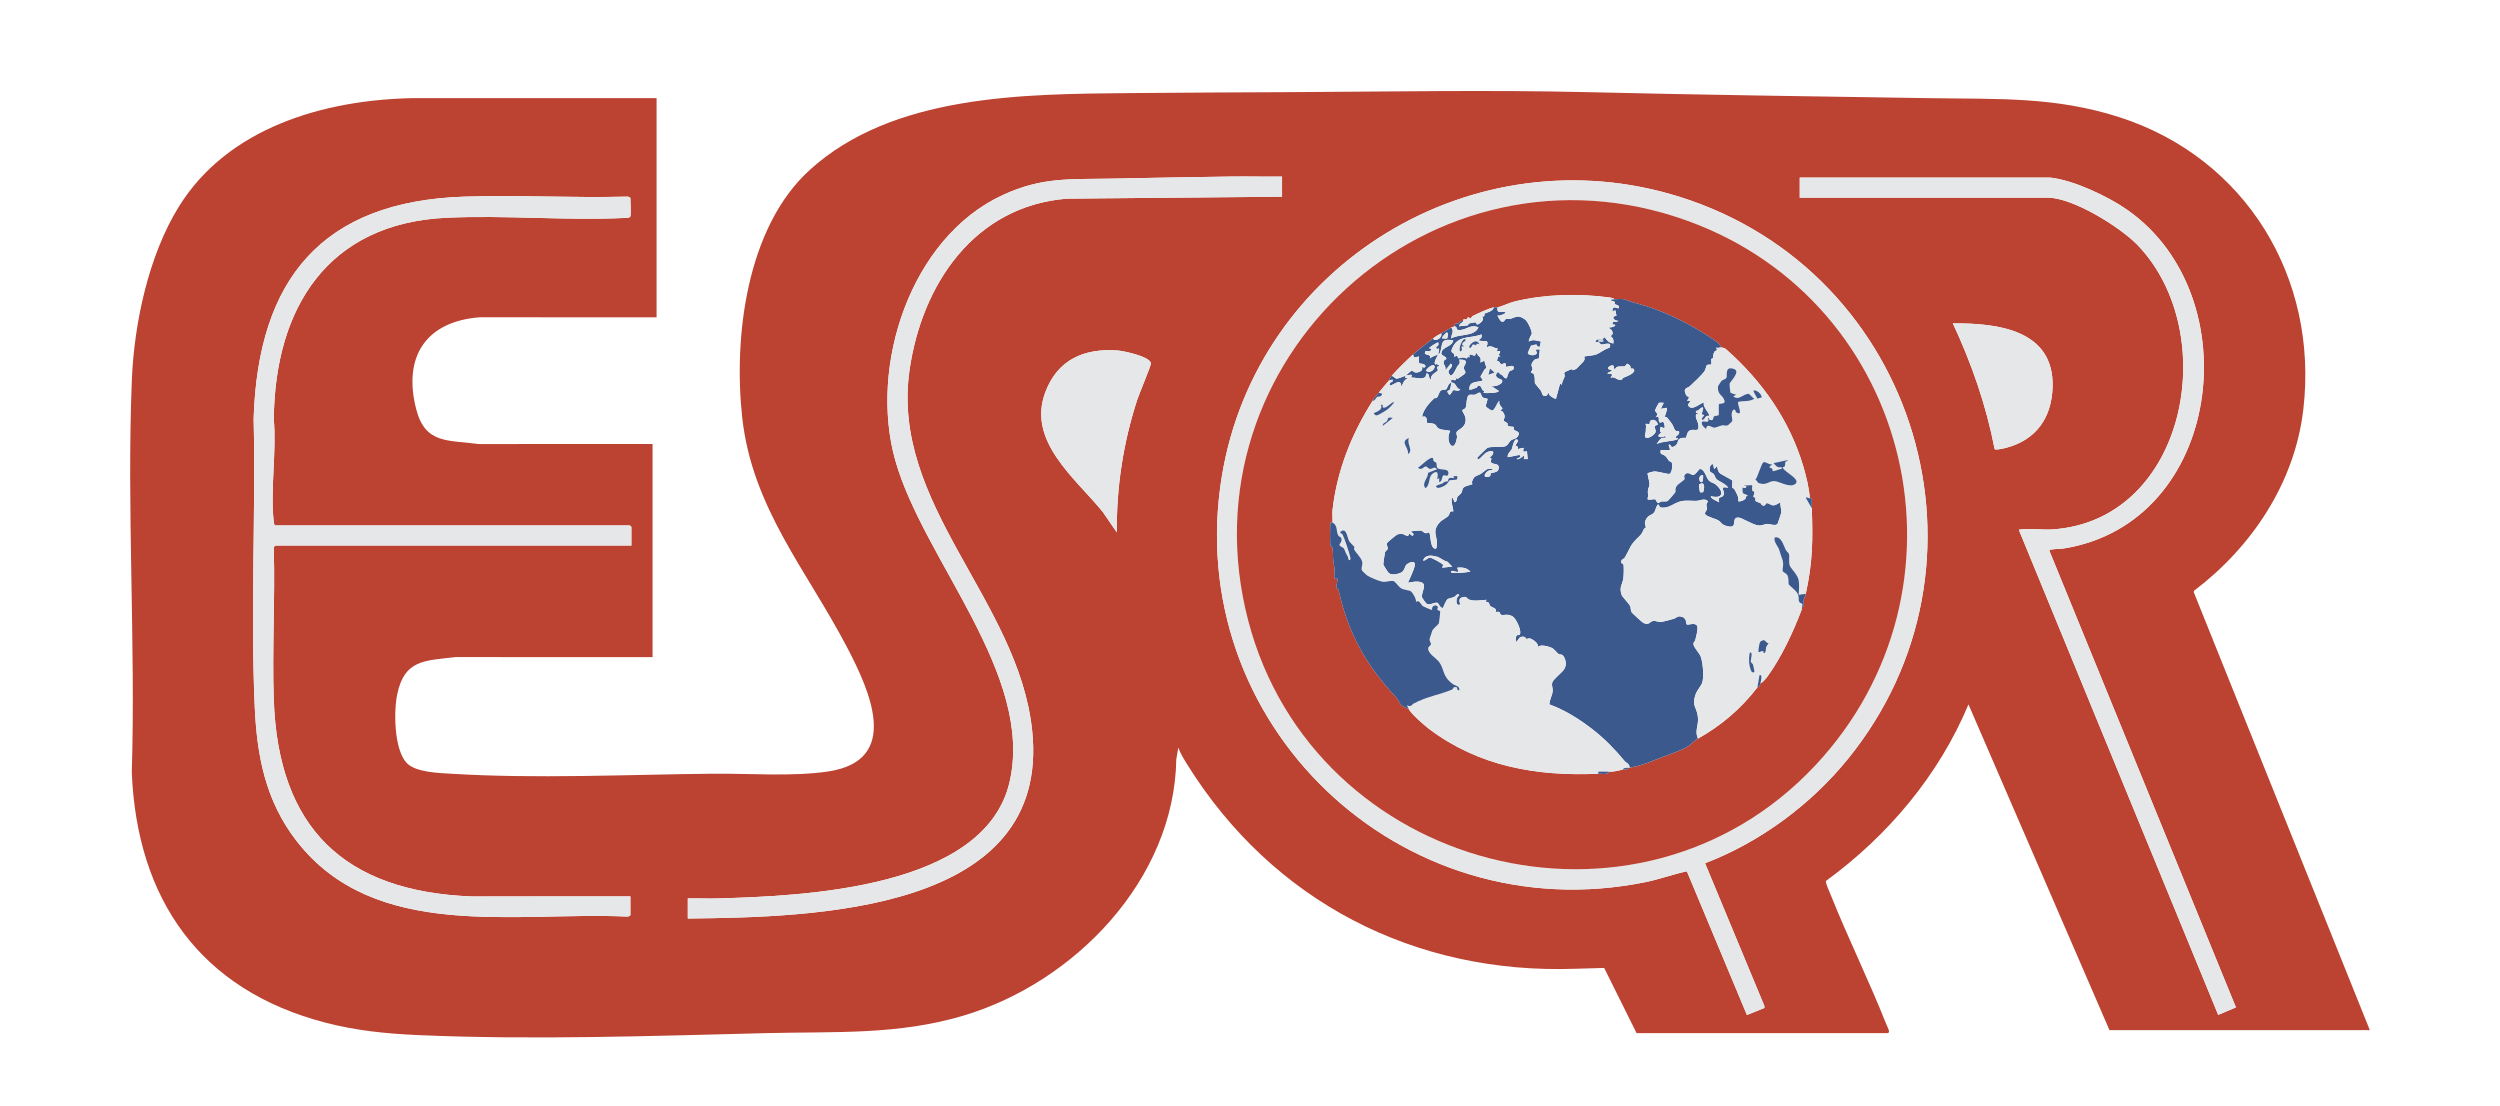 <svg xmlns="http://www.w3.org/2000/svg" id="Layer_1" data-name="Layer 1" viewBox="0 0 595.276 263.239"><defs><style>      .cls-1 {        fill: #3c598d;      }      .cls-2 {        fill: #bc4231;      }      .cls-3 {        fill: #e6e7e8;      }    </style></defs><path class="cls-2" d="M377.694,21.937c27.348.646,54.962,1.034,82.37,1.446,15.746.237,29.369-.387,44.623,4.533,30.073,9.699,47.389,38.231,43.76,69.543-2.025,17.471-12.242,32.776-26.033,43.213l-.069.308,41.933,104.3h-61.995l-33.573-77.561c-7.04,16.889-19.229,31.33-33.954,42.057-.104.49.914,2.704,1.173,3.349,4.103,10.252,9.032,20.225,13.105,30.487.196.493.685,1.473.753,1.89.042.26-.163.496-.265.496h-59.836l-7.713-15.521c-2.263.052-4.54.108-6.807.19-38.386,1.396-72.137-16.065-92.396-48.511-.817-1.309-1.674-2.682-2.208-4.141l-.475,2.753c-.459,28.654-24.165,53.125-50.605,61.04-15.636,4.681-30.583,3.788-46.655,4.18-27.362.668-55.861,1.683-83.199.479-7.635-.336-14.776-1.048-22.196-2.98-29.775-7.752-44.821-29.315-46.054-59.599.939-30.914-1.221-62.534.012-93.366.542-13.561,3.991-29.675,11.168-41.277,11.696-18.909,34.648-25.497,55.851-25.882l57.928.01v52.185l-42.099-.01c-12.906.984-18.318,9.463-15.148,21.843,2.155,8.416,7.564,7.336,14.909,8.339l41.38-.01v50.749l-46.896-.01c-7.432.868-12.173.595-13.903,8.864-.855,4.09-.742,13,2.176,16.266,2.1,2.35,7.84,2.47,10.775,2.65,20.049,1.233,41.914.193,62.107-.012,8.738-.089,19.023.737,27.53-.528,17.588-2.616,9.864-19.343,4.538-29.545-9.607-18.401-22.625-33.236-24.981-54.779-2.101-19.213,1.057-45.241,16.063-58.889,19.815-18.023,50.934-18.082,76.136-18.321,12.892-.122,25.92-.164,38.743-.228,23.178-.115,46.897-.547,70.029,0ZM305.267,42.046c-4.036.05-8.083-.063-12.121-.01-9.467.125-19.057.314-28.519.499-9.907.193-16.517-.405-25.836,3.895-22.062,10.181-31.947,40.819-25.602,63.227,6.737,23.795,33.078,50.927,27.213,76.504-5.843,25.479-49.12,27.208-69.786,27.771-2.277.062-4.569-.066-6.845-.01v4.788c29.85-.321,86.639-1.405,81.989-44.853-3.323-31.05-33.762-53.652-29.195-85.697,2.907-20.402,15.404-39.095,37.49-40.857l51.212-.469v-4.788ZM488.133,42.285h-59.597v4.788h59.117c5.947,0,17.28,7.047,21.38,11.335,20.077,20.993,11.593,65.595-20.423,67.659-2.319.149-5.256-.306-7.437.002-.331.047-.412-.134-.357.358l47.36,115.231,4.222-1.789-44.388-108.654c-.064-.529.067-.292.364-.351,1.009-.201,2.146-.122,3.089-.275,37.69-6.122,44.365-60.069,15.093-80.6-4.58-3.212-12.867-7.14-18.422-7.704ZM439.948,180.786c37.683-46.291,16.81-115.995-39.901-133.882-49.025-15.463-100.77,16.008-109.1,66.427-9.73,58.898,42.467,108.655,100.951,96.695,3.298-.674,6.476-1.864,9.765-2.555l14.297,34.212,4.174-1.682-.039-.524-14.102-33.93c13.117-5.019,25.119-13.908,33.954-24.76ZM150.1,51.501c.187-.601,0-3.4,0-4.309,0-.198-.582-.423-.827-.371-12.858.345-25.785-.414-38.635.001-33.996,1.097-49.187,19.686-50.243,52.784.514,22.852-.759,45.902.261,68.704.526,11.76,2.588,22.434,9.968,31.943,18.643,24.021,52.022,16.779,78.65,17.991.246.052.827-.173.827-.371v-4.429l-37.782.01c-30.398-1.169-46.067-16.36-47.126-46.799-.414-11.889.34-24.015-.002-35.929-.052-.245.173-.826.372-.826h84.778v-4.429c0-.025-.334-.359-.36-.359h-84.418c-.263,0-.344-.584-.372-.826-.883-7.513.694-16.742.002-24.439.25-26.548,12.864-46.679,41.128-47.997,14.125-.659,28.633.732,42.701.035.334-.017.961-.007,1.078-.382ZM464.992,76.996c4.467,9.54,7.942,19.554,9.952,29.927.229.34,2.327-.188,2.807-.315,7.087-1.874,10.77-7.166,10.994-14.4.423-13.676-13.083-15.29-23.753-15.211ZM265.933,126.785c-.118-10.743,1.54-21.459,4.87-31.646.413-1.263,3.331-8.199,3.248-8.653-.292-1.617-6.536-2.935-7.986-3.037-8.022-.563-14.259,2.239-17.163,9.939-4.411,11.699,7.185,20.505,13.669,28.499l3.362,4.9Z"></path><path class="cls-3" d="M439.948,180.786c-8.835,10.853-20.837,19.742-33.954,24.76l14.102,33.93.039.524-4.174,1.682-14.297-34.212c-3.29.691-6.467,1.881-9.765,2.555-58.484,11.96-110.681-37.797-100.951-96.695,8.329-50.419,60.074-81.89,109.1-66.427,56.71,17.887,77.584,87.591,39.901,133.882ZM432.269,182.224c39.215-41.927,23.533-110.125-30.468-129.65-60.672-21.938-120.906,33.028-104.57,95.28,15.652,59.644,92.687,79.649,135.038,34.37Z"></path><path class="cls-3" d="M150.1,51.501c-.117.376-.744.366-1.078.382-14.068.697-28.576-.694-42.701-.035-28.264,1.319-40.878,21.45-41.128,47.997.692,7.697-.886,16.926-.002,24.439.028.241.109.826.372.826h84.418c.025,0,.36.334.36.359v4.429h-84.778c-.199,0-.424.58-.372.826.342,11.915-.411,24.04.002,35.929,1.059,30.439,16.728,45.63,47.126,46.799l37.782-.01v4.429c0,.198-.582.423-.827.371-26.628-1.211-60.007,6.031-78.65-17.991-7.38-9.509-9.442-20.183-9.968-31.943-1.02-22.802.253-45.852-.261-68.704,1.056-33.097,16.247-51.686,50.243-52.784,12.851-.415,25.777.344,38.635-.001.246-.052.827.173.827.371,0,.909.187,3.708,0,4.309Z"></path><path class="cls-3" d="M305.267,42.046v4.788l-51.212.469c-22.086,1.761-34.583,20.455-37.49,40.857-4.567,32.045,25.872,54.647,29.195,85.697,4.65,43.448-52.139,44.532-81.989,44.853v-4.788c2.276-.056,4.568.072,6.845.01,20.666-.564,63.943-2.293,69.786-27.771,5.866-25.577-20.475-52.708-27.213-76.504-6.344-22.408,3.54-53.046,25.602-63.227,9.318-4.3,15.928-3.702,25.836-3.895,9.463-.184,19.053-.373,28.519-.499,4.038-.053,8.085.06,12.121.01Z"></path><path class="cls-3" d="M488.133,42.285c5.555.564,13.842,4.492,18.422,7.704,29.272,20.531,22.597,74.478-15.093,80.6-.943.153-2.08.074-3.089.275-.296.059-.428-.178-.364.351l44.388,108.654-4.222,1.789-47.36-115.231c-.055-.492.026-.312.357-.358,2.182-.308,5.119.148,7.437-.002,32.016-2.063,40.5-46.666,20.423-67.659-4.101-4.288-15.434-11.335-21.38-11.335h-59.117v-4.788h59.597Z"></path><path class="cls-3" d="M265.933,126.785l-3.362-4.9c-6.484-7.994-18.081-16.8-13.669-28.499,2.903-7.7,9.141-10.502,17.163-9.939,1.45.102,7.694,1.42,7.986,3.037.082.455-2.836,7.391-3.248,8.653-3.329,10.187-4.988,20.904-4.87,31.646Z"></path><path class="cls-3" d="M464.992,76.996c10.67-.078,24.176,1.536,23.753,15.211-.224,7.235-3.907,12.526-10.994,14.4-.48.127-2.578.655-2.807.315-2.011-10.373-5.485-20.387-9.952-29.927Z"></path><path class="cls-2" d="M432.269,182.224c-42.351,45.28-119.386,25.275-135.038-34.37-16.336-62.252,43.898-117.218,104.57-95.28,54,19.525,69.683,87.723,30.468,129.65ZM384.409,71.25c-.271-.283-.767-.365-1.143-.416-7.371-.999-15.416-.811-22.652.962-1.282.314-3.176,1.241-4.025,1.369-.292.044-.715-.068-.959,0-1.318.365-3.723,1.436-4.976,2.085-.301.156-.299.558-.438.553-.211-.007-.477-.252-.683-.249-.135.002-.081.358-.322.475-.175.085-.577-.071-.747.042-.122.081.007.4-.028.445-.842-.277-.839.3-1.152.463-.154.08-.512-.05-.72.064-.163.089-.167.557-.286.671-.192.183-.562.149-.719.239-.779.444-1.601.987-2.398,1.436-.784.442-1.113.563-1.919,1.197-1.587,1.249-3.265,2.436-4.796,3.83-1.573,1.432-3.711,3.522-5.036,5.027-.484.55-.672,1.139-.719,1.197-.799.984-1.594,1.845-2.398,2.873-.698.892-.851.99-1.439,1.915-5.064,7.976-8.551,16.703-9.589,26.216-.058.529.098,2.596-.004,2.749-.015.023-.325-.061-.419.047-.177.202-.154,4.767-.08,5.356.058.458.46.228.517.686.24,1.903-.007,2.685.455,4.609.129.538-.146,2.514.031,2.694.093.095.618-.049.687.019.144.142-.295,1.572-.26,2.038.033.437.46.323.502.513,2.338,10.594,6.625,18.069,13.9,25.879.39.419.683,1.313,1.052,1.649.216.197,1.464.829,1.84,1.035.686,1.216,3.657,3.798,4.872,4.711,11.658,8.751,25.323,11.284,40.215,10.61.833-.038,2.226.329,2.638-.479,1.571-.039,1.893-.27,3.118-.479.501-.086,1.1.097,1.439-.479.079-.01.163.013.24,0,2.52-.432,4.163-1.072,6.185-1.893,2.643-1.074,4.843-1.696,7.283-2.917,1.065-.533,1.609-1.443,2.841-2.131,5.458-3.05,10.261-7.117,14.15-12.208.104-.136.435.241.719-.958.499-.126,1.379-1.215,1.671-1.617,3.342-4.617,6.044-10.409,8.095-15.814.102-.27.04-.723.067-.762.035-.049.44.054.479.002.108-.142-.094-1.33.006-1.752.028-.119.299-.546.474-1.361,1.646-7.655,1.69-12.566,1.439-20.347-.026-.794.02-1.599-.002-2.393-.158-.004-.318-0-.478-.001-.177-2.472-.85-5.24-1.567-7.652-3.259-10.962-9.808-20.263-18.288-27.761-.395-.382-.738-.427-1.25-.494.006-.31-.864-1.243-1.033-1.36-6.028-4.164-12.821-7.573-19.415-9.226-.809-.203-2.278-.79-2.739-.899-.485-.115-1.646-.029-2.234-.005Z"></path><path class="cls-1" d="M331.408,89.443l1.064.741c.822-.089,1.51-.538,2.294-.741-.071.11-.285.449-.243.477l.722.121c-1.043.521-1.076,1.098-1.559,2.035-.172-2.175-1.483-.521-2.754-.238-.316-.937.831-.73.718-1.314-.059-.304-.733.111-.961.117.047-.058.235-.647.719-1.197Z"></path><path class="cls-1" d="M384.409,71.25c.588-.024,1.749-.11,2.234.005.461.109,1.93.696,2.739.899,6.594,1.653,13.387,5.062,19.415,9.226.17.117,1.039,1.05,1.033,1.36-.341-.045-.793.246-1.197.001.493,1.015-.126.593-.354.96-.313.503-.409,1.114-.406,1.553.001.164-.376.087-.427.271-.049.176.215,1.037-.049,1.252-.144.117-.683-.034-.932.139-.21.146-.336,1.08-.624,1.513-.446.67-2.802,2.952-3.451,3.513-.662.572-1.792.373-.902,2.128.308.608,1.22.14.188,1.355l.723.003c.149.487-.685.699-.372,1.202.897,1.444,3.204-1.024,3.728-.722-.502.853,1.557,2.727,1.198,3.108-.022.024-.41-.059-.627.086-.39.261-.456,1.003-1.05.872-.208-.567.371-.822.478-1.078.084-.201-.443-.03-.495-.267-.084-.387.405-1.38.254-1.526-.428-.414-1.128.952-1.677.72-.069.508-.017.52.479.478.047.431-.458.005-.506.585-.07.836.371,1.211.515,1.931.486,2.421-.806,1.177-1.919,1.663-.769.336-.769,1.549-.996,1.775-.062.062-1.119-.186-1.661.382-.373.391-.108,1.307-1.353,1.759-.693.252-.618-.933-1.034-.436-.096.114.348.889.238,1.194l-2.158.002c-.272,1.246.46.871,1.087,1.428.381.339.538.724.834,1.093.177.221.603.293.666.4.249.417.195,2.627-.577,2.771-.383.071-2.768-.638-3.619-.593-.153.008-1.452.354-1.506.411-.115.123.447,2.091.435,2.517-.034,1.204-.572.888-.325,2.711.039.289-.193.903-.114.991.221.249,1.476-.068,1.75-.014.274.055.381.887.767.919.151.013.497-.335.77-.377.442-.066,1.212.043,1.463-.1.121-.069,1.775-1.968,1.821-2.099.145-.415-.206-.662.276-1.43.398-.634,1.78-1.401,1.9-1.673.11-.251-.251-.666.099-1.107.714-.897,1.587.183,2.03.097.561-.109,1.39-1.408,1.493-1.415,1.247-.087,1.52,2.088,2.25,2.78.484.459,1.108.523,1.508.838,1.949,1.536,2.122,3.598-1.016,2.863-.473.389,1.735,1.321,1.915,1.435-.279-1.566.336-.966.837-1.432,1.08-1.002-1.301-2.557,1.319-2.037-.569-.917-2.133-1.458-2.766-2.025-.324-.29-.384-.842-.689-1.232-.209-.267-.741-.391-.806-.505-.301-.523-.182-1.871.665-1.868l.246,1.196.714-.716c.031.438.251,1.322.547,1.611.385.375,2.921,1.63,3.014,1.778.191.305-.06,1.228.043,1.712.04.185.38.189.465.345.502.927,1.121,1.806.971,2.934.71.109,1.41-.251,1.841-.777.05-.061-.161-.342-.111-.385.156-.135.524.13.426-.272-.234-.067-1.083-.417-1.15-.519-.039-.058-.087-1.342-.045-1.398.032-.043.723.461.956-.121.097-.242-.6.064-.478-.355.348.054,1.841-.084,1.919-.004.074.077-.078.944.003,1.276.045.184.458.154.486.317.077.444-.267.851-.255,1.142.005.126.351.085.472.326.081.161-.059.532.055.72.056.093.943.387,1.222.537.216.116.123.718.98.47.197-.057.068-.524.507-.505.616.027.894.576,1.659.508.538-.048,1.081-.538,1.583-.72-.189.741.278,1.818.162,2.466-.039.216-.799,2.515-.871,2.634-.393.652-1.916.034-2.423.048-.698.019-1.293.482-2.243.351-1.354-.187-3.842-1.811-4.615-1.862-2.043-.133.124,2.813-2.764,2.035-1.47-.396-1.163-.743-2.024-1.33-.636-.433-2.83-.908-3.174-1.499-.246-.422.398-.881.442-1.297.035-.332-.213-.653-.136-1.079.062-.34.837-.921-.493-1.11-.485-.069-1.337.297-1.925.308-1.259.025-2.497-.192-3.774.118-1.571.381-2.919,1.856-4.769,1.425-.261-.061-.28-.578-.528-.724-.631.525-.547,1.459-1.071,2.039-.524.58-1.176.456-1.736,1.378-.76,1.252-.095,1.394-.182,2.17-.016.143-.363.146-.401.231-.328.745-.48,1.215-1.157,1.839-2.338,2.154-2.051,2.764-3.473,5.103-.206.339-.942.212-.74,1.211.034.168.444.034.503.49.093.718.047,2.356-.046,3.101-.2,1.592-1.079,2.053-.396,4.04.151.44,1.679,1.942,2.021,2.643.198.405.043.926.344,1.461.114.202,2.518,2.373,2.765,2.505,1.399.746,1.531-.341,2.385-.45.57-.073,1.163.3,1.873.234.58-.054,2.581-.612,3.08-.76.47-.14.771-.637,1.418-.551,1.848.244,1.231,1.623,1.639,1.935.25.191,1.932-.569,2.408.285.363.652-.22,2.563-.405,3.365-.075.326-.452.673-.464.884-.044.777,1.373,2.182,1.704,2.991.566,1.383.905,5.167.34,6.512-.22.525-1.227,1.764-1.516,2.604-.974,2.832.281,2.904.553,5.39.224,2.055-.856,3.319.026,5.122-1.231.688-1.776,1.598-2.841,2.131-2.44,1.222-4.64,1.844-7.283,2.917-2.021.821-3.665,1.462-6.185,1.893.034-.964-.81-1.135-1.205-1.617-2.207-2.69-4.752-5.298-7.553-7.475-3.137-2.437-6.586-4.624-10.33-5.981.019-1.177.729-2.074.796-3.306.038-.692-.346-1.171-.072-1.983.214-.635,2.082-2.191,2.539-2.734.754-.896.83-1.939.353-2.994-.56-1.238-.98-.669-1.485-1.032-.505-.363-.899-1.152-1.743-1.49-.765-.306-2.562-.811-3.122-.113.28-.871-1.271-1.893-1.913-2.056-.362-.092-.622.15-.822.135-.083-.006-.196-.811-1.409-.47-.277.078-.754,1.095-1.132,1.194-.001-.415-.027-1.214.215-1.534.169-.223.589-.072.689-.177.674-.707-.729-3.814-1.636-4.378-1.204-.748-2.095-.187-2.719-.396-.302-.101-.311-.563-.442-.642-.283-.172-.76.021-.91-.055-.027-.014.241-.328.028-.601-.306-.392-1.045-.559-1.305-.822-.315-.319-.044-1.03-1.119-.975l.243-.471c-1.342.04-2.826.421-4.143-.057-.484-.176-.532-.724-1.195-.63-1.218.173-1.278.727-.895,1.759-1.305.76-1.081-2.012-.246-2.036-.354-.911-.643-0-1.267.293-.448.211-1.342.329-1.604.552-.145.123-.962,1.721-.965,2.032-.7.207-1.1-1.145-1.367-1.208-.823-.195-1.86.755-2.636.18-.135-.1-1.005-1.298-1.038-1.497-.235-1.437,1.692-3.407-.824-3.71-.879-.106-1.682.138-2.529.248.439-1.066,1.54-3.161,1.632-4.254.103-1.226-1.504-.517-1.986-.047-.415.406-.429,1.354-1.096,1.779-.707.451-2.378.821-3.093.235-.18-.148-1.263-1.825-1.318-2.016-.041-.142.344-2.777.404-2.932.139-.36.563-.57.627-.827.097-.388-.296-.841-.173-1.337.053-.216,2.216-1.988,2.487-2.093.315-.122.751-.166,1.092-.128.952.106,1.482,1.114,1.67-.106.119-.087.705.74.953.478.438-.464-.429-.692-.477-.953.166-.114,2.223-.26,2.448-.196.389.11.635.558,1.06.609.252.03.704-.245.803-.179.447.298.153,4.161,1.68,3.833.834-2.743-1.39-3.737.838-6.235.542-.608,1.643-1.089,2.054-1.536.279-.304.37-.926.533-1.039.186-.129.58-0.0.654-.053.137-.099-.741-2.811-.236-3.345l.596,1.19c.63-.28.459-1.044.673-1.36.139-.206.586-.418.901-.895.238-.36.16-.878.465-1.211.443-.483,1.876-.661,2.145-.859.026-.019-.156-.373-.064-.641.545-1.581,1.067-1.15,2.2-1.89.939-.612,1.324-1.458,2.671-1.037.03.433-.588.165-.952.361-.71.383-1.584,1.638-.161,1.477.89-.101.514-.648.682-.821.254-.262,1.618-.124,1.841-.95.47-1.74-1.447-.99-1.784-1.747-.213-.479.555-.879-.343-1.074,1.21-.811,1.297-2.021-.414-1.37-.833.317-1.666,1.537-2.109,1.726-.284.121-.476-.07-.354-.354.065-.15,2.173-2.199,2.332-2.297.695-.428,3.659-.095,4.309-.408.774-.373.834-1.001,1.282-1.357.555-.441,1.27-.293,1.751-1.084.694-1.14-.716-1.102-.981-1.519-.132-.208-.023-.589-.065-.641-.051-.064-1.072-.008-1.404-.279-.09-.074.012-.47-.098-.595-.209-.24-.83-.374-.88-.708-.051-.336.661-.737-.163-1.946-.256-.376-.552-.277-.568-.305-.09-.17.449-.431.447-.595-.001-.101-1.132-1.039-.691-1.795-.616.268-1.11,2.515-1.928,2.3-.188-.05-1.321-.807-1.348-.967-.057-.337.502-1.681.403-1.808-.043-.055-.863-.116-1.129-.315-.27-.204-.492-1.047-.579-1.098-.38-.225-.881.354-1.302.443-.382.081-.808-.045-1.193.009-.893.125-.703,2.362-.993,3.059-.155.373-.748.438-.801.663-.079.337,1.299,1.58.6,3.22-.465,1.092-1.688,1.436-1.936,1.919-.209.406.135.834.075,1.251-.624,4.343-2.992.971-1.616-1.489-.95-.336-2.098-.101-2.943-.713-.316-.229-.31-.652-.823-.917-.506-.261-1.67-.246-1.733-.306-.252-.24.282-1.885-1.218-1.42.265-1.695,1.707-3.285,2.936-4.459.074-.071.402.142.664-.182.3-.373.481-1.295.838-1.58.465-.371.994-.136,1.325-.353.258-.169.453-1.457,1.193-1.562-.073.404-.128,1.343-.307,1.613-.344.519-1.109.039-.168,1.257.284.155.763-.979.942-1.078.27-.15,1.303.488,1.69-.237-1.055.026-.918-1.731-2.157-1.555.034-.19-.057-.665.001-.719.158-.148,1.577.766.96-.716.427-.105.04.711.595.475.095-.041,1.641-1.104,1.697-1.191.347-.541-.28-.943-.288-1.321-.018-.765,1.736-2.024-1.046-2.036.334,1.153-.25,1.219-.469,1.616-.262.474-1.041,2.249-1.573,2.198-.164-.016-.54-.662-.552-.861-.041-.67,1.486-1.337.556-1.989l-1.317,1.671c.378-1.341-.825-1.364-.222-2.451.133-.239.615-.13.458-.538-.178-.462-1.213-.605-1.168-1.154.127-1.56,2.512-1.43,2.848-3.036-3.332-.694-2.407,1.123-3.179,2.94-.126.297-.406.382-.418.409.052-.051.275-1.374.238-1.437-.026-.045-.725.433-.723-.359 0-.067.838-.238.484-1.076-.097-.113-2.34,1.239-2.156,1.433.548-.135.713.306.241.611-.353.229-1.002-.306-1.199.232-.371,1.012,1.526.205,1.199,1.554.286-.508,1.838-.882,1.916-.958-.238.511-1.169,1.919-.693,2.36.023.022.311-.125.449-.053,1.049.554.091.563.05.609-.192.217.217.675.081.926-.2.368-1.892.954-1.568,2.142-.636-.169-.337-1.177-.84-1.434-.509-.26-.278.631-.583.845-.82.576-2.363.056-3.253.102-.34-.174,1.036-1.079-1.316-.47.155-.238,1.201-1.147,1.354-1.172.31-.05.576.556,1.341.416.783-.143,1.399-.549,1.145-1.399.771.599,1.035-.212.558-.483-1.007-.571-1.548.475-1.281-1.91-.97.052-1.064.659-1.438-.48,1.531-1.394,3.209-2.581,4.796-3.83.349.945,2.318-.121,1.919-1.197.797-.449,1.62-.992,2.398-1.436.795,1.113-.03,1.481.002,2.633,1.954-1.189,5.395-.304,6.472-2.63-1.815-.834-2.89.599-4.397.626-1.381.025-.272-.763-1.358-.869.119-.113.123-.581.286-.671.208-.113.566.016.72-.064.314-.163.31-.739,1.152-.463-.315.41-1.032.54-.958,1.196.588-.183,1.469-.11,1.983-.251.196-.054.153-.389.356-.448.274-.08,1.139-.241,1.413-.259.479-.03.212.677.679.478.674-.288,1.818-1.307.842-1.911,1.016.231.597-.504.757-.67.094-.097,2.203-.534,2.122-1.487.244-.068.667.044.959,0-.343,2.035,1.593.555,1.917,1.318.041.097-1.642.934-1.916.598-.117.12.696,1.343.764,1.383.807.47.927-.401,1.213-.509.377-.142.74.063.972-.006,1.444-.432,1.915-1.072,3.565.102.668.476,1.548,2.438,1.634,3.257.038.364-.75,1.253-.716,1.994,1.264-.598,1.604-.159,2.878.005l-.241,1.196c-.642.306-.753-.483-.853-.487-.086-.003-1.208.251-1.256.293-.073.062-.745,1.661-.764,1.755-.074.37,1.554.903,2.137.079.207-.292-.963-1.189.737-.923-.109.377-.125,1.94-.278,2.113-.143.162-.763-.03-1.245.575-.918,1.151-.222,1.371-.235,1.977-.007.317-.398.629-.39.723.014.18.536.251.645.416.411.629.235,1.634.305,2.17.015.113,1.246,1.575,1.413,1.798.385.515.291,1.626,1.319,1.212.431-.173.242-.784.624-.693-.44.464,1.474,1.577,1.678,1.435l.964-3.592.475.241c-.073-.726.442-1.318.615-1.914.101-.348-.159-.635-.08-.902.117-.395,1.51-.615,1.747-1.015-.129.725.986.173,1.252-.065.274-.244.799-.884,1.32-1.365.887-.82.356-1.396.422-1.441.116-.079,2.155-.244,2.774-.465,1.071-.384,2.022-1.317,3.238-1.616.811-1.663-1.398-.707-2.024-.78-.08-.009-.399-.907-1.349-.494.249-1.204.963-.518,1.763-.715.209-.051.072-.643.512-.478.638.831.937,1.249,2.04,1.434.112-.803-.057-1.324-.716-1.796,1.045-.399.438-1.588-.483-1.914.011-.17,1.499-.025,1.68-.719l-.72-.119c-.026-1.132.943-.287,1.44-.838-1.007.062-1.898-1.049-.474-1.199l-.246-1.315-.716.241c-.093-1.607,1.311-.58,1.435-.719.603-.676-.783-.885-.915-.992-.048-.039.204-.392-.026-.556-.286-.205-.761-.118-.975-.487.198-.11.696-.108.958-.119ZM344.57,80.557c.115-.101.387-1.42-.092-1.403-.09.003-1.335,1.221-1.078,1.43.298-.051,1.012.111,1.17-.027ZM352.751,79.63c-2.795,1.06-5.695.093-7.015,3.428-.372.938.205.835.464,1.209.147.211.046.596.079.631.091.098.615-.28.697-.223.088.061.088.593.36.642.142.025.63-.217.979-.208.419.011.785.236.979.242.112.004.027-.696.579-.213l.003-.722c.421-.097.955.315,1.295.26.189-.031.124-.446.161-.474.452-.342.422.229.554.356.657.636.775.632.629,1.773l.955-.477c.002.518.451,1.384.448,1.807-.001.104-.318.103-.419.298-.185.358-.94,1.552-.954,1.646-.056.37.576.577.449,1.034-1.484.438-3.242.103-3.116,2.155.134.132,1.454-.371,1.73-.499.195-.091.198-.461.331-.468.802-.048.783.617,1.054,1.036.105.163.399.167.425.218.052.101-.205.411-.185.43.209.2,3.976.09,3.598-.473l-1.918-1.198c.852.5,3.48-.522,2.627-1.426-.141-.149-1.991-.449-1.064-1.681.381-.507.693.688,1.134.461.363.516,1.132,1.475,1.306.423.041-.25.356-1.085.621-1.318.108-.095,1.05-.061.892-.883-.134-.693-1.528.103-1.919-.129-.042-.025.342-.593-.238-.849-1.488.775-.619-.317-1.922-.589.557-.62-.064-1.141.959-.955l-.483-.361c1.029-1.565-.413-.768-.474-.835-.079-.087.358-.598.241-.715-1.175-.141-1.421-.927-2.638-.242.741-2.232-.404-1.249-1.919-1.678.428-.544.935-.463.717-1.432ZM381.77,81.067h-1.197v.235h1.197v-.235ZM388.174,87.136c-1.054-1.098-.732-.111-1.351.059-.817.225-1.898-.32-2.295.81-.266-.1-.264-.876-.371-.95-.477-.33-2.022.717-.824.95,1.291.252-.543.586-.602.955,1.05-.007,1.485.12.718.958,1.317-.359,1.467.781,2.709.471.168-.042.154-.369.357-.446.492-.188,3.354-1.156,2.413-2.151-.063-.067-.478.054-.628-.079-.112-.099-.024-.471-.127-.578ZM341.479,87.05c-.418-.418-1.772.686-1.918,1.192.86,1.013,2.487-.622,1.918-1.192ZM396.159,95.908c-.333.047-.906-.117-1.16.038-.085.052-.929,1.656-.928,1.756.003.398,1.089.784.169,1.554,1.26-.32.382.93.955,1.333.394.277.929-.948,1.196.956.11.789-.871.027-.948.105-.141.143-.43,1.434.237,1.317-1.573.871-.502,1.525.845.843l.116.473c-1.264-.273-1.521.584-2.16,1.435,1.377-.668,3.541-.594,4.801-1.071.794-.3-.215-.34-.232-.369-.311-.542,1.138-.623.71-1.669-1.175.308-1.046-.789-1.681-1.73-.186-.276-.837-1.123-1.073-1.401-.138-.163-.545-.185-.591-.245-.065-.087.672-1.677.463-2.129l-1.435.238.716-1.435ZM394.7,101.144c.175-.236-.464-1.348-1.309-1.146-.805.192-.443.749-.619.904-.184.161-.825-.049-.932.032-.048.037.136.402.106.596-.14.891.068.856-.203,1.817-.55,1.945,2.426.376,2.502-.622.029-.382-.321-.855-.229-1.168.095-.323.621-.327.684-.413ZM361.385,104.765c-.831-.803-1.299,1.918-1.379,2.092-.268.581-1.112,1.128-1.016,1.975.1.105,2.78-.589,2.874-.478.6.709-.726.639-.716.955.936.308,2.221-1.885,1.679.002l.956 0c-.08-.271-.155-1.854-.239-1.915-.064-.046-1.248.728-.718-.716-.33-.141-1.363.324-1.437.238-.044-.052.073-.388-.02-.519-.154-.217-.476-.228-.473-.324.007-.304.771-1.038.49-1.31ZM405.512,113.143c-1.171-.124-1.083,1.645-.358,1.67.418.014.408-1.355.358-1.67ZM405.497,117.199c.179-.11.638-2.156-.299-2.109-.118.006-.635.198-.66.358-.014.088.195,1.702.258,1.765.025.025.634.027.702-.014ZM342.375,132.624c-1.323-.395-2.987-.709-3.532.863.711.061.997-.752,1.737-.679.429.043,2.853,1.345,3.034,1.682.115.213-.306.59-.214.672l2.398-.238-1.157-1.182c-.67-.071-1.883-1.005-2.265-1.119ZM350.114,136.12c-.76-.928-2.007-1.065-3.117-.954l.239.954c-.438.328-1.916-.769-1.677.24,1.632.204,2.956-.008,4.555-.24Z"></path><path class="cls-3" d="M336.444,84.416c.373,1.138.467.532,1.438.48-.267,2.385.273,1.34,1.281,1.91.477.27.214,1.082-.558.483.254.85-.363,1.256-1.145,1.399-.765.14-1.03-.466-1.341-.416-.153.025-1.198.933-1.354,1.172-.784.203-1.472.651-2.294.741l-1.064-.741c1.326-1.505,3.463-3.595,5.036-5.027Z"></path><path class="cls-3" d="M342.44,84.416c.013-.027.292-.112.418-.409.772-1.817-.153-3.633,3.179-2.94-.337,1.606-2.722,1.476-2.848,3.036-.045.55.99.693,1.168,1.154.157.408-.325.298-.458.538-.603,1.087.6,1.11.222,2.451l1.317-1.671c.931.652-.597,1.319-.556,1.989.012.199.388.846.552.861.532.051,1.311-1.723,1.573-2.198.22-.397.804-.463.469-1.616,2.782.012,1.028,1.271,1.046,2.036.009.378.636.78.288,1.321-.056.087-1.601,1.15-1.697,1.191-.555.236-.168-.581-.595-.475.617,1.482-.802.568-.96.716-.058.054.034.528-.001.719,1.239-.176,1.103,1.581,2.157,1.555-.386.725-1.42.087-1.69.237-.179.099-.658,1.234-.942,1.078-.941-1.218-.176-.738.168-1.257.179-.27.233-1.209.307-1.613-.74.105-.934,1.393-1.193,1.562-.331.217-.86-.018-1.325.353-.357.285-.538,1.207-.838,1.58-.262.325-.59.112-.664.182-1.228,1.174-2.67,2.764-2.936,4.459,1.5-.465.965,1.18,1.218,1.42.064.061,1.227.045,1.733.306.513.265.507.688.823.917.845.612,1.993.377,2.943.713-1.376,2.461.991,5.832,1.616,1.489.06-.416-.284-.844-.075-1.251.248-.483,1.471-.827,1.936-1.919.699-1.64-.679-2.883-.6-3.22.053-.225.646-.29.801-.663.29-.697.1-2.934.993-3.059.384-.054.81.072,1.193-.009.421-.089.922-.668,1.302-.443.086.051.309.894.579,1.098.265.2,1.086.26,1.129.315.099.127-.46,1.472-.403,1.808.027.161,1.16.918,1.348.967.819.216,1.312-2.032,1.928-2.3-.44.755.69,1.693.691,1.795.002.164-.537.425-.447.595.015.028.311-.071.568.305.824,1.209.113,1.61.163,1.946.05.335.671.468.88.708.11.126.007.522.098.595.331.271,1.352.214,1.404.279.042.052-.068.433.065.641.266.417,1.675.379.981,1.519-.481.791-1.196.642-1.751,1.084-.448.356-.507.984-1.282,1.357-.65.313-3.614-.02-4.309.408-.159.098-2.268,2.147-2.332,2.297-.122.283.07.475.354.354.443-.189,1.275-1.408,2.109-1.726,1.71-.651,1.624.559.414,1.37.898.195.13.595.343,1.074.337.757,2.254.008,1.784,1.747-.223.826-1.588.688-1.841.95-.167.173.209.72-.682.821-1.423.161-.548-1.094.161-1.477.364-.196.982.072.952-.361-1.347-.421-1.733.424-2.671,1.037-1.133.739-1.655.309-2.2,1.89-.093.269.09.622.064.641-.27.198-1.703.376-2.145.859-.305.333-.227.851-.465,1.211-.315.476-.762.689-.901.895-.214.316-.043,1.08-.673,1.36l-.596-1.19c-.506.533.373,3.246.236,3.345-.073.053-.468-.076-.654.053-.164.113-.254.735-.533,1.039-.41.447-1.512.929-2.054,1.536-2.228,2.497-.004,3.492-.838,6.235-1.527.328-1.233-3.535-1.68-3.833-.099-.066-.552.209-.803.179-.425-.051-.671-.499-1.06-.609-.226-.064-2.282.082-2.448.196.048.261.915.49.477.953-.248.262-.833-.565-.953-.478-.188,1.22-.718.212-1.67.106-.34-.038-.777.007-1.092.128-.272.105-2.434,1.877-2.487,2.093-.122.497.27.949.173,1.337-.064.257-.487.467-.627.827-.06.156-.445,2.79-.404,2.932.055.192,1.138,1.869,1.318,2.016.716.586,2.386.215,3.093-.235.667-.425.681-1.373,1.096-1.779.481-.47,2.088-1.18,1.986.047-.091,1.093-1.193,3.188-1.632,4.254.847-.11,1.65-.354,2.529-.248,2.516.303.589,2.273.824,3.71.033.199.902,1.396,1.038,1.497.775.575,1.813-.374,2.636-.18.267.063.666,1.415,1.367,1.208.003-.31.82-1.908.965-2.032.263-.223,1.156-.341,1.604-.552.624-.294.913-1.204,1.267-.293-.835.024-1.058,2.796.246,2.036-.383-1.032-.322-1.586.895-1.759.663-.094.712.455,1.195.63,1.316.478,2.8.096,4.143.057l-.243.471c1.075-.056.804.656,1.119.975.261.263.999.43,1.305.822.213.273-.054.587-.028.601.15.076.626-.117.91.055.13.079.14.541.442.642.624.209,1.515-.352,2.719.396.907.564,2.309,3.671,1.636,4.378-.1.105-.52-.045-.689.177-.243.32-.217,1.118-.215,1.534.379-.099.855-1.116,1.132-1.194,1.214-.34,1.326.464,1.409.47.2.015.46-.227.822-.135.642.163,2.193,1.185,1.913,2.056.56-.698,2.356-.193,3.122.113.844.338,1.238,1.127,1.743,1.49.505.363.925-.206,1.485,1.032.477,1.055.401,2.098-.353,2.994-.457.543-2.325,2.099-2.539,2.734-.274.812.109,1.291.072,1.983-.067,1.233-.777,2.129-.796,3.306,3.744,1.357,7.193,3.544,10.33,5.981,2.802,2.177,5.346,4.785,7.553,7.475.395.481,1.239.653,1.205,1.617-.077.013-.161-.01-.24,0-.531.068-1.06-.079-1.439.479-1.224.209-1.547.44-3.118.479-.464.012-2.534-.079-2.64 0-.039.03.023.344.002.478-14.892.674-28.557-1.859-40.215-10.61-1.215-.912-4.185-3.494-4.872-4.711l-.478-.957c1.145.444,1.134-.188,1.636-.455,3.157-1.678,6.05-2.038,9.104-3.301.284-.118.266-.503.448-.552,1.33-.358.321.807,1.28.715.206-1.04-.933-1.058-1.515-1.478-2.621-1.891-1.924-3.444-3.314-5.31-.662-.889-2.815-2.048-2.549-3.358.061-.301.561-.489.621-.776.075-.362-.389-.798-.313-1.306.016-.107.615-1.931.677-2.058.169-.347,1.453-1.459,1.538-1.66.055-.13.35-2.66.315-2.796-.065-.251-.518-.243-.627-.406-.167-.251.138-.591.086-.682-.417-.735-1.567-.374-1.396.682-.086.079-1.958-.752-2.137-.866-.623-.398-.822-1.658-1.696-1.048.117-.645-.746-2.151-1.219-2.505-.422-.316-1.637-.288-2.359-.751-.576-.369-1.264-1.455-1.708-1.658-.581-.265-1.816.272-2.738.112-.754-.13-3.009-1.058-3.645-1.511-.136-.097-1.132-1.04-1.166-1.113-.346-.732.241-1.324.022-2.151-.255-.965-1.411-2.021-1.918-2.87-.104-.174.138-.477.05-.659-.039-.081-1.097-1.103-1.215-1.321-.478-.892-.611-2.981-1.693-2.507-1.044.457 0.0.684.07.831.669,1.412,1.482,3.962,1.885,5.498.123.47-.116.911-.431.551-.029-.033-.02-.517-.231-.841-.576-.886-.528-1.21-.856-1.788-.166-.292-.992-.478-1.058-.871-.05-.297.72-.781.432-1.616-.106-.309-.572-.305-.765-.692-.533-1.07-.019-2.291-1.363-3.051.102-.153-.054-2.22.004-2.749,1.038-9.514,4.525-18.241,9.589-26.216.588.003.841-.794,1.025-.898.392-.224.963.157,1.252-.779l-.838-.238c.804-1.027,1.599-1.888,2.398-2.873.227-.007.902-.422.961-.117.112.584-1.034.377-.718,1.314,1.272-.283,2.583-1.937,2.754.238.483-.936.516-1.514,1.559-2.035l-.722-.121c-.042-.028.172-.367.243-.477,2.353-.609.977.296,1.316.47.89-.046,2.433.474,3.253-.102.305-.214.074-1.104.583-.845.503.256.204,1.265.84,1.434-.324-1.188,1.368-1.773,1.568-2.142.136-.251-.273-.709-.081-.926.041-.047.999-.056-.05-.609-.138-.073-.425.074-.449.053-.476-.441.455-1.849.693-2.36-.078.076-1.63.45-1.916.958.326-1.349-1.571-.542-1.199-1.554.197-.538.845-.003,1.199-.232.472-.305.307-.746-.241-.611-.184-.193,2.06-1.546,2.156-1.433.354.838-.484,1.009-.484,1.076-.002.792.697.314.723.359.037.063-.185,1.386-.238,1.437ZM330.361,97.491c.478-.378,1.389-1.249,1.649-1.819-.918.238-1.528,1.274-2.434,1.402-.72.101.118-.865-.805-.688.802,1.313-1.741,1.896-1.679,2.032.094.208.44.517.733.497.352-.024,2.18-1.142,2.537-1.424ZM331.648,99.499c-1.547-.279-1.015.304-1.422.783-.319.375-1.07.432-.974,1.13l2.396-1.913ZM335.247,108.115c1.408-.809-.38-2.419.235-3.83-2.318.954.039,2.193-.235,3.83ZM341.215,109.101c-.604-.559-2.965,1.926-3.571,2.247.743.822,1.457-.267,1.799-.286.316-.018.678.531.997.585.688.117.925-.75,1.757.063l-2.183.883c.089,1.278-1.658,2.507-.573,3.656,1.278-.949.451-2.884,2.039-3.706,1.098-.568.881.785.72,1.558l.476-.243.004.959c.762-.124.632-1.344.946-1.581.301-.227,1.064.328,1.205-.223.436-1.7-1.802-.932-2.528-1.547-.334-.283-.136-.968-.325-1.261-.119-.185-.435-.229-.599-.438-.154-.197-.108-.612-.167-.667ZM346.995,113.382c-.058-.059-.728.033-.96.001l.243.475c-1.798-.378-1.394.625-1.474.689-.148.12-.781.082-1.022.293-.217.483-2.017.6-1.82,1.051.312.715,1.855-.134,2.239-.391.512-.343.857-1.071.926-1.11.287-.16,1.673-.022,1.85-.313.052-.086.042-.67.018-.695Z"></path><path class="cls-3" d="M409.831,82.74c.512.067.855.112,1.25.494,8.479,7.498,15.028,16.8,18.288,27.761.717,2.412,1.391,5.18,1.567,7.652-.543-.002-.64-.409-.958-.121l1.437,2.515c.251,7.782.207,12.693-1.439,20.347l-1.678.238c.075-.969.154-2.559-.01-3.46-.244-1.341-1.831-2.783-2.091-3.416-.372-.905-.005-2.333-.242-2.868-.166-.375-.571-.611-.739-.944-.583-1.161-1.069-3.358-2.673-2.954-.197,1.219.842,2.023,1.143,3.045.28.949.392,1.281.71,2.163.456,1.264-.071,2.272.087,2.769.114.359.826.478,1.127,1.048.394.747.141,1.828.34,2.177.179.314,1.892,1.494,2.219,2.45.189.553.042,1.055.174,1.501.218.74,1.28.328.675,1.362-.027.038.035.492-.067.762-2.051,5.405-4.753,11.197-8.095,15.814-.291.402-1.171,1.492-1.671,1.617.095-.399.572-2.229-.239-1.916l-.481,2.874c-3.889,5.091-8.692,9.159-14.15,12.208-.882-1.802.199-3.066-.026-5.122-.271-2.485-1.527-2.558-.553-5.39.289-.84,1.296-2.079,1.516-2.604.565-1.345.225-5.129-.34-6.512-.331-.809-1.747-2.214-1.704-2.991.012-.211.389-.558.464-.884.185-.802.768-2.713.405-3.365-.476-.854-2.158-.094-2.408-.285-.408-.312.208-1.69-1.639-1.935-.647-.086-.947.411-1.418.551-.498.148-2.5.706-3.08.76-.71.066-1.303-.307-1.873-.234-.854.109-.986,1.196-2.385.45-.247-.132-2.651-2.303-2.765-2.505-.301-.535-.146-1.056-.344-1.461-.343-.7-1.87-2.203-2.021-2.643-.683-1.987.196-2.448.396-4.04.094-.745.139-2.383.046-3.101-.059-.456-.469-.322-.503-.49-.202-.999.534-.873.74-1.211,1.422-2.339,1.135-2.949,3.473-5.103.677-.624.829-1.094,1.157-1.839.038-.085.384-.088.401-.231.087-.776-.578-.919.182-2.17.56-.922,1.212-.797,1.736-1.378.524-.58.439-1.514,1.071-2.039.247.147.267.664.528.724,1.85.43,3.199-1.045,4.769-1.425,1.277-.31,2.515-.093,3.774-.118.588-.012,1.44-.378,1.925-.308,1.33.189.555.77.493,1.11-.078.426.171.747.136,1.079-.044.416-.688.875-.442,1.297.345.591,2.539,1.067,3.174,1.499.862.587.555.933,2.024,1.33,2.889.779.721-2.168,2.764-2.035.773.05,3.261,1.675,4.615,1.862.95.131,1.545-.332,2.243-.351.507-.014,2.03.604,2.423-.048.072-.119.832-2.418.871-2.634.116-.647-.351-1.724-.162-2.466-.502.183-1.045.673-1.583.72-.766.068-1.044-.481-1.659-.508-.439-.019-.31.448-.507.505-.856.248-.764-.354-.98-.47-.279-.15-1.166-.444-1.222-.537-.114-.188.026-.559-.055-.72-.121-.241-.467-.2-.472-.326-.012-.291.332-.698.255-1.142-.028-.163-.442-.133-.486-.317-.081-.332.072-1.199-.003-1.276-.077-.081-1.571.058-1.919.004-.122.42.575.113.478.355-.234.582-.924.078-.956.121-.042.056.006,1.34.045,1.398.068.103.917.453,1.15.519.098.402-.27.138-.426.272-.05.043.161.324.111.385-.431.526-1.131.886-1.841.777.15-1.129-.469-2.007-.971-2.934-.084-.156-.425-.159-.465-.345-.103-.484.148-1.407-.043-1.712-.093-.148-2.629-1.403-3.014-1.778-.296-.289-.516-1.173-.547-1.611l-.714.716-.246-1.196c-.847-.003-.966,1.344-.665,1.868.065.113.596.237.806.505.305.39.366.942.689,1.232.632.566,2.196,1.108,2.766,2.025-2.619-.52-.238,1.035-1.319,2.037-.502.466-1.116-.134-.837,1.432-.18-.114-2.388-1.046-1.915-1.435,3.137.735,2.965-1.327,1.016-2.863-.399-.315-1.023-.379-1.508-.838-.731-.692-1.003-2.867-2.25-2.78-.103.007-.932,1.306-1.493,1.415-.443.086-1.316-.994-2.03-.097-.35.441.011.857-.099,1.107-.12.272-1.502,1.039-1.9,1.673-.482.768-.13,1.014-.276,1.43-.046.131-1.7,2.03-1.821,2.099-.251.143-1.022.033-1.463.1-.273.041-.619.389-.77.377-.387-.032-.494-.864-.767-.919-.274-.055-1.529.262-1.75.014-.078-.088.154-.702.114-.991-.247-1.823.291-1.506.325-2.711.012-.426-.55-2.394-.435-2.517.053-.057,1.352-.403,1.506-.411.852-.045,3.237.665,3.619.593.772-.144.826-2.354.577-2.771-.064-.106-.489-.179-.666-.4-.296-.369-.453-.754-.834-1.093-.627-.557-1.359-.182-1.087-1.428l2.158-.002c.11-.305-.334-1.08-.238-1.194.416-.497.341.687,1.034.436,1.246-.452.981-1.369,1.353-1.759.542-.568,1.599-.32,1.661-.382.227-.226.227-1.439.996-1.775,1.113-.486,2.405.758,1.919-1.663-.145-.72-.585-1.094-.515-1.931.048-.58.553-.154.506-.585-.496.042-.548.03-.479-.478.55.232,1.25-1.134,1.677-.72.151.146-.338,1.139-.254,1.526.051.236.578.065.495.267-.106.255-.686.511-.478,1.078.593.13.66-.612,1.05-.872.217-.145.605-.062.627-.086.359-.381-1.7-2.254-1.198-3.108-.524-.302-2.831,2.166-3.728.722-.313-.504.521-.715.372-1.202l-.723-.003c1.032-1.216.121-.747-.188-1.355-.89-1.755.24-1.556.902-2.128.649-.561,3.005-2.844,3.451-3.513.288-.433.414-1.367.624-1.513.249-.173.788-.022.932-.139.264-.215 0-1.075.049-1.252.051-.184.428-.108.427-.271-.003-.439.093-1.05.406-1.553.228-.367.847.055.354-.96.405.245.856-.046,1.197-.001ZM412.028,93.475c-.054-.092-.22-1.966-.178-2.127.148-.557,2.806-2.945.928-3.53-2.19-.682-1.4,1.63-1.727,2.17-.201.333-.867.435-1.155.72-.053.052-.799,1.166-.807,1.24-.236,2.289,1.279,1.973,1.586,3.729-.269.586-1.239.407-1.311.481-.215.219-.033,2.529-.113,2.634-.221.29-.846.152-1.108.343-.37.27.092,1.146-1.042.847-.266-.07.007-.587-.385-.484.465,1.664-1.142.489-1.425.972-.369.632.569,1.378.938,1.659.246-1.492,1.365-.266,2-.297.41-.02,1.272-.44,1.831-.552.452-.091.854.226,1.39-.036.063-.031,1.004-.893,1.019-.961.128-.596-.525-1.802.244-2.701.646-.225.442.443.704.599,1.915,1.138.061-2.061.497-2.509,1.436-.291,2.544.041,3.831-.727-.41-.181-1.216-1.163-1.305-1.165-1.482-.033-2.391,1.749-3.73.569l.716-.355c-.26-.07-1.336-.415-1.398-.519ZM419.424,94.707c.298-.758-1.42-2.113-1.918-1.672-.08.071.894,1.838.982,1.898.04.028.675-.33.936-.226ZM425.658,109.553l-3.356.718c.592.673.921,1.191,1.917.956.1.663-.079.366-.358.477-.278.111-1.717.567-1.798.479.247-1.281-1.746-.288-.001-1.673-.662.331-1.721-.681-2.127-.448-.61.35-1.33,3.45-1.961,4.15.81.554.164.708,1.333.957,1.414.301,1.974-.632,3.119-.618,1.21.014,3.635,1.687,5.002.731,1.563-1.093-2.498-2.849-2.966-3.937-.074-.173.348-.064.494-.285.191-.291.021-.811.207-1.104.144-.227.586-.031.497-.402ZM421.102,153.124c-.015-.019-.303 0-.453-.157-.414-.435-.548-.835-1.464-.205-.321.221-.564,2.412-.48,2.511.138.162,1.389-.771,1.2.238l.232-.001c.527-.582.235-.887.393-1.378.097-.303.607-.962.571-1.007ZM417.024,155.513c-.314-.412-.432.033-.475.355-.176,1.312-.089,2.811.485,4.016.145.304.665.215.71.175.066-.06-.262-1.561-.313-1.758-.083-.319-.507-.483-.549-.743-.069-.422.34-1.46.143-2.045Z"></path><path class="cls-1" d="M317.258,124.393c1.343.76.83,1.981,1.363,3.051.192.386.658.382.765.692.287.834-.482,1.319-.432,1.616.066.393.892.579,1.058.871.328.577.28.902.856,1.788.211.324.202.808.231.841.315.36.555-.081.431-.551-.402-1.536-1.216-4.086-1.885-5.498-.07-.147-1.114-.374-.07-.831,1.083-.474,1.215,1.615,1.693,2.507.117.219,1.175,1.241,1.215,1.321.088.182-.153.486-.05.659.507.849,1.663,1.905,1.918,2.87.219.828-.367,1.419-.022,2.151.034.073,1.03,1.016,1.166,1.113.636.453,2.891,1.381,3.645,1.511.922.159,2.157-.378,2.738-.112.444.203,1.131,1.289,1.708,1.658.722.463,1.937.435,2.359.751.473.354,1.337,1.86,1.219,2.505.874-.61,1.073.65,1.696,1.048.179.114,2.051.944,2.137.866-.172-1.055.978-1.416,1.396-.682.052.091-.253.43-.086.682.108.163.562.155.627.406.035.136-.261,2.666-.315,2.796-.085.201-1.368,1.313-1.538,1.66-.062.127-.661,1.951-.677,2.058-.076.509.389.944.313,1.306-.06.286-.559.474-.621.776-.266,1.31,1.887,2.47,2.549,3.358,1.39,1.866.693,3.42,3.314,5.31.582.42,1.721.438,1.515,1.478-.958.092.05-1.072-1.28-.715-.182.049-.164.434-.448.552-3.054,1.263-5.947,1.623-9.104,3.301-.502.267-.492.899-1.636.455l.478.957c-.376-.205-1.624-.838-1.84-1.035-.369-.336-.662-1.231-1.052-1.649-7.275-7.81-11.562-15.285-13.9-25.879-.042-.19-.469-.076-.502-.513-.035-.466.404-1.897.26-2.038-.069-.068-.595.076-.687-.019-.177-.18.099-2.156-.031-2.694-.462-1.924-.215-2.706-.455-4.609-.058-.458-.46-.228-.517-.686-.074-.588-.098-5.154.08-5.356.094-.107.404-.023.419-.047Z"></path><path class="cls-3" d="M384.409,71.25c-.262.011-.76.009-.958.119.213.368.689.282.975.487.23.164-.023.517.026.556.132.108,1.518.316.915.992-.124.139-1.528-.888-1.435.719l.716-.241.246,1.315c-1.424.15-.533,1.261.474,1.199-.497.552-1.465-.294-1.44.838l.72.119c-.181.694-1.669.549-1.68.719.921.326,1.528,1.515.483,1.914.66.473.828.993.716,1.796-1.103-.185-1.402-.603-2.04-1.434-.44-.165-.303.426-.512.478-.8.197-1.514-.489-1.763.715.949-.414,1.268.485,1.349.494.627.073,2.835-.883,2.024.78-1.216.299-2.168,1.232-3.238,1.616-.619.222-2.658.386-2.774.465-.066.045.465.622-.422,1.441-.521.481-1.046,1.121-1.32,1.365-.266.238-1.382.79-1.252.065-.237.399-1.63.619-1.747,1.015-.079.267.181.554.08.902-.174.596-.689,1.188-.615,1.914l-.475-.241-.964,3.592c-.204.142-2.118-.97-1.678-1.435-.382-.091-.193.52-.624.693-1.028.414-.934-.697-1.319-1.212-.167-.224-1.398-1.685-1.413-1.798-.07-.536.106-1.542-.305-2.17-.108-.166-.63-.236-.645-.416-.007-.094.383-.407.39-.723.014-.607-.683-.826.235-1.977.482-.605,1.102-.413,1.245-.575.153-.173.169-1.736.278-2.113-1.7-.267-.53.631-.737.923-.583.824-2.21.291-2.137-.079.019-.094.691-1.693.764-1.755.049-.042,1.17-.296,1.256-.293.1.004.211.793.853.487l.241-1.196c-1.274-.164-1.614-.602-2.878-.005-.034-.741.754-1.629.716-1.994-.086-.82-.965-2.782-1.634-3.257-1.65-1.174-2.121-.534-3.565-.102-.232.069-.596-.136-.972.006-.286.108-.406.979-1.213.509-.068-.04-.881-1.264-.764-1.383.274.336,1.957-.501,1.916-.598-.325-.763-2.26.717-1.917-1.318.848-.128,2.742-1.055,4.025-1.369,7.236-1.773,15.281-1.961,22.652-.962.376.051.872.133,1.143.416Z"></path><path class="cls-3" d="M355.63,73.165c.081.953-2.028,1.39-2.122,1.487-.16.165.259.9-.757.67.976.604-.169,1.623-.842,1.911-.467.2-.2-.508-.679-.478-.275.017-1.139.179-1.413.259-.203.059-.16.394-.356.448-.514.141-1.395.068-1.983.251-.074-.655.643-.786.958-1.196.035-.046-.094-.364.028-.445.17-.113.572.043.747-.042.241-.117.187-.474.322-.475.206-.002.472.242.683.249.139.005.137-.397.438-.553,1.253-.649,3.658-1.72,4.976-2.085Z"></path><path class="cls-3" d="M346.277,77.713c1.086.106-.023.894,1.358.869,1.507-.028,2.582-1.46,4.397-.626-1.077,2.326-4.518,1.441-6.472,2.63-.033-1.152.793-1.521-.002-2.633.158-.09.527-.057.719-.239Z"></path><path class="cls-1" d="M429.017,144.501c.605-1.034-.456-.622-.675-1.362-.132-.447.016-.948-.174-1.501-.327-.957-2.04-2.136-2.219-2.45-.199-.349.054-1.429-.34-2.177-.301-.57-1.013-.69-1.127-1.048-.158-.497.369-1.505-.087-2.769-.318-.882-.43-1.214-.71-2.163-.302-1.022-1.34-1.826-1.143-3.045,1.604-.405,2.09,1.793,2.673,2.954.167.333.573.569.739.944.236.535-.13,1.963.242,2.868.26.633,1.847,2.075,2.091,3.416.164.9.085,2.491.01,3.46l1.678-.238c-.175.815-.446,1.242-.474,1.361-.101.422.102,1.61-.006,1.752-.04.052-.444-.051-.479-.002Z"></path><path class="cls-1" d="M328.29,93.513l.838.238c-.289.936-.86.555-1.252.779-.184.105-.437.902-1.025.898.588-.925.741-1.023,1.439-1.915Z"></path><path class="cls-1" d="M430.935,118.648c.16 0.0.32-.003.478.001.022.795-.024,1.599.002,2.393l-1.437-2.515c.318-.288.415.12.958.121Z"></path><path class="cls-3" d="M343.159,79.389c.399,1.075-1.569,2.142-1.919,1.197.806-.634,1.134-.755,1.919-1.197Z"></path><path class="cls-1" d="M418.464,163.651l.481-2.874c.81-.313.334,1.517.239,1.916-.284,1.198-.616.822-.719.958Z"></path><path class="cls-1" d="M383.21,183.759c-.412.808-1.805.441-2.638.479.021-.134-.041-.449-.002-.478.106-.079,2.176.011,2.64-0Z"></path><path class="cls-1" d="M387.767,182.802c-.339.575-.938.393-1.439.479.379-.557.908-.411,1.439-.479Z"></path><path class="cls-3" d="M352.751,79.63c.218.969-.289.889-.717,1.432,1.515.429,2.66-.555,1.919,1.678,1.217-.685,1.463.101,2.638.242.116.117-.32.628-.241.715.061.068,1.503-.73.474.835l.483.361c-1.023-.186-.402.335-.959.955,1.303.273.433,1.365,1.922.589.58.256.196.824.238.849.391.232,1.785-.564,1.919.129.159.822-.783.788-.892.883-.265.233-.58,1.068-.621,1.318-.174,1.052-.942.093-1.306-.423-.441.227-.753-.968-1.134-.461-.927,1.232.923,1.532,1.064,1.681.852.904-1.776,1.926-2.627,1.426l1.918,1.198c.378.563-3.388.673-3.598.473-.02-.019.238-.329.185-.43-.026-.051-.32-.056-.425-.218-.271-.418-.252-1.083-1.054-1.036-.132.008-.136.378-.331.468-.276.128-1.596.631-1.73.499-.126-2.052,1.631-1.716,3.116-2.155.127-.457-.504-.664-.449-1.034.014-.094.77-1.288.954-1.646.101-.195.418-.194.419-.298.003-.424-.446-1.289-.448-1.807l-.955.477c.146-1.141.029-1.137-.629-1.773-.132-.127-.102-.698-.554-.356-.037.028.028.443-.161.474-.34.055-.874-.356-1.295-.26l-.003.722c-.552-.483-.467.217-.579.213-.193-.007-.56-.231-.979-.242-.349-.009-.837.233-.979.208-.272-.049-.273-.581-.36-.642-.082-.057-.606.321-.697.223-.032-.035.068-.419-.079-.631-.259-.373-.836-.27-.464-1.209,1.321-3.335,4.221-2.368,7.015-3.428ZM348.914,80.827c-.598-.588-1.811,2.286-1.195,2.871,1.024-.427-.487-1.429.955-1.199l-.486-.356c-.223-.764,1.152-.898.726-1.316ZM352.272,82.02c-.689-1.856-2.779.325-2.398.718.433.446.574-.639.864-.705.27-.062.549.197.711.2.134.003-.059-.718.822-.213ZM355.869,88.722l-1.08-.949-.357,1.429,1.437-.481Z"></path><path class="cls-3" d="M396.159,95.908l-.716,1.435,1.435-.238c.209.452-.529,2.042-.463,2.129.045.06.453.082.591.245.235.278.886,1.125,1.073,1.401.635.941.506,2.038,1.681,1.73.428,1.045-1.021,1.127-.71,1.669.017.03,1.027.069.232.369-1.26.476-3.423.403-4.801,1.071.638-.85.896-1.708,2.16-1.435l-.116-.473c-1.347.682-2.417.028-.845-.843-.667.117-.378-1.174-.237-1.317.077-.078,1.058.684.948-.105-.266-1.904-.801-.678-1.196-.956-.573-.403.305-1.653-.955-1.333.92-.771-.165-1.157-.169-1.554-.001-.099.843-1.704.928-1.756.254-.155.827.01,1.16-.038Z"></path><path class="cls-3" d="M388.174,87.136c.103.107.015.479.127.578.149.133.564.012.628.079.941.995-1.921,1.963-2.413,2.151-.204.078-.189.404-.357.446-1.242.31-1.392-.83-2.709-.471.767-.838.332-.965-.718-.958.059-.369,1.893-.703.602-.955-1.198-.234.347-1.28.824-.95.107.074.105.849.371.95.397-1.131,1.478-.586,2.295-.81.618-.17.297-1.157,1.351-.059Z"></path><path class="cls-3" d="M361.385,104.765c.282.272-.482,1.007-.49,1.31-.002.096.32.107.473.324.093.131-.024.467.02.519.074.086,1.108-.379,1.437-.238-.529,1.444.655.67.718.716.084.061.158,1.645.239,1.915l-.956-0c.541-1.886-.744.307-1.679-.002-.01-.316,1.316-.246.716-.955-.094-.111-2.774.583-2.874.478-.096-.847.748-1.394,1.016-1.975.08-.174.548-2.895,1.379-2.092Z"></path><path class="cls-3" d="M394.7,101.144c-.063.085-.59.089-.684.413-.092.313.258.786.229,1.168-.076.998-3.052,2.566-2.502.622.272-.961.063-.926.203-1.817.03-.194-.154-.559-.106-.596.107-.082.748.128.932-.032.177-.154-.186-.711.619-.904.845-.202,1.484.91,1.309,1.146Z"></path><path class="cls-3" d="M342.375,132.624c.381.114,1.595,1.047,2.265,1.119l1.157,1.182-2.398.238c-.092-.082.329-.459.214-.672-.182-.338-2.605-1.64-3.034-1.682-.739-.073-1.025.74-1.737.679.545-1.572,2.209-1.259,3.532-.863Z"></path><path class="cls-3" d="M350.114,136.12c-1.599.232-2.923.445-4.555.24-.238-1.009,1.24.087,1.677-.24l-.239-.954c1.11-.111,2.356.026,3.117.954Z"></path><path class="cls-3" d="M405.497,117.199c-.068.042-.677.039-.702.014-.063-.063-.271-1.677-.258-1.765.025-.16.542-.352.66-.358.938-.047.479,1.999.299,2.109Z"></path><path class="cls-3" d="M341.479,87.05c.57.57-1.058,2.205-1.918,1.192.146-.505,1.5-1.61,1.918-1.192Z"></path><path class="cls-3" d="M344.57,80.557c-.158.139-.872-.024-1.17.027-.257-.209.988-1.427,1.078-1.43.48-.017.207,1.302.092,1.403Z"></path><path class="cls-3" d="M405.512,113.143c.049.314.059,1.684-.358,1.67-.725-.025-.812-1.794.358-1.67Z"></path><rect class="cls-3" x="380.573" y="81.067" width="1.197" height=".235"></rect><path class="cls-1" d="M341.215,109.101c.059.055.013.47.167.667.164.209.48.254.599.438.189.293-.009.978.325,1.261.726.615,2.965-.153,2.528,1.547-.142.551-.905-.003-1.205.223-.314.237-.184,1.457-.946,1.581l-.004-.959-.476.243c.161-.773.378-2.127-.72-1.558-1.589.822-.762,2.757-2.039,3.706-1.085-1.15.662-2.378.573-3.656l2.183-.883c-.832-.813-1.069.054-1.757-.063-.319-.054-.681-.602-.997-.585-.342.019-1.056,1.109-1.799.286.605-.321,2.967-2.806,3.571-2.247Z"></path><path class="cls-1" d="M330.361,97.491c-.357.282-2.184,1.4-2.537,1.424-.293.02-.638-.289-.733-.497-.062-.136,2.481-.719,1.679-2.032.923-.177.086.79.805.688.906-.128,1.516-1.164,2.434-1.402-.26.57-1.171,1.441-1.649,1.819Z"></path><path class="cls-1" d="M346.995,113.382c.024.025.035.609-.018.695-.177.291-1.563.153-1.85.313-.069.038-.414.767-.926,1.11-.384.257-1.927,1.107-2.239.391-.197-.451,1.604-.568,1.82-1.051.241-.211.874-.173,1.022-.293.08-.064-.324-1.067,1.474-.689l-.243-.475c.232.033.902-.059.96-.001Z"></path><path class="cls-1" d="M335.247,108.115c.274-1.637-2.082-2.876.235-3.83-.615,1.411,1.173,3.021-.235,3.83Z"></path><path class="cls-1" d="M331.648,99.499l-2.396,1.913c-.096-.698.655-.754.974-1.13.407-.479-.126-1.062,1.422-.783Z"></path><path class="cls-1" d="M412.028,93.475c.062.105,1.138.449,1.398.519l-.716.355c1.338,1.181,2.247-.601,3.73-.569.089.002.895.984,1.305,1.165-1.286.768-2.394.436-3.831.727-.436.448,1.418,3.647-.497,2.509-.262-.156-.058-.824-.704-.599-.769.899-.116,2.104-.244,2.701-.015.068-.956.931-1.019.961-.536.262-.938-.055-1.39.036-.559.112-1.42.532-1.831.552-.635.031-1.754-1.196-2.0.297-.369-.28-1.307-1.027-.938-1.659.282-.484,1.89.692,1.425-.972.392-.103.12.414.385.484,1.134.299.672-.577,1.042-.847.262-.191.887-.053,1.108-.343.08-.105-.102-2.415.113-2.634.073-.074,1.043.105,1.311-.481-.307-1.756-1.822-1.439-1.586-3.729.008-.074.754-1.188.807-1.24.288-.284.954-.387,1.155-.72.327-.541-.464-2.852,1.727-2.17,1.878.585-.78,2.973-.928,3.53-.043.161.123,2.035.178,2.127Z"></path><path class="cls-1" d="M425.658,109.553c.089.371-.353.176-.497.402-.186.293-.016.813-.207,1.104-.145.222-.568.112-.494.285.468,1.088,4.529,2.844,2.966,3.937-1.366.956-3.792-.716-5.002-.731-1.145-.013-1.704.919-3.119.618-1.169-.249-.523-.403-1.333-.957.631-.701,1.351-3.8,1.961-4.15.405-.233,1.465.779,2.127.448-1.745,1.385.248.392.001,1.673.082.089,1.521-.367,1.798-.479.279-.111.458.186.358-.477-.997.234-1.325-.283-1.917-.956l3.356-.718Z"></path><path class="cls-1" d="M421.102,153.124c.036.045-.474.704-.571,1.007-.157.491.135.796-.393,1.378l-.232.001c.189-1.009-1.062-.076-1.2-.238-.084-.099.158-2.29.48-2.511.917-.629,1.05-.23,1.464.205.15.158.437.138.453.157Z"></path><path class="cls-1" d="M417.024,155.513c.197.585-.212,1.623-.143,2.045.042.259.466.423.549.743.051.197.38,1.698.313,1.758-.045.04-.565.13-.71-.175-.574-1.205-.661-2.703-.485-4.016.043-.322.161-.767.475-.355Z"></path><path class="cls-1" d="M419.424,94.707c-.261-.104-.895.254-.936.226-.088-.06-1.062-1.828-.982-1.898.498-.441,2.216.914,1.918,1.672Z"></path><path class="cls-1" d="M348.914,80.827c.426.419-.949.552-.726,1.316l.486.356c-1.442-.23.068.772-.955,1.199-.616-.584.597-3.459,1.195-2.871Z"></path><path class="cls-1" d="M352.272,82.02c-.881-.505-.688.215-.822.213-.162-.003-.441-.262-.711-.2-.29.066-.431,1.151-.864.705-.381-.393,1.709-2.574,2.398-.718Z"></path><polygon class="cls-1" points="355.869 88.722 354.432 89.203 354.789 87.773 355.869 88.722"></polygon></svg>